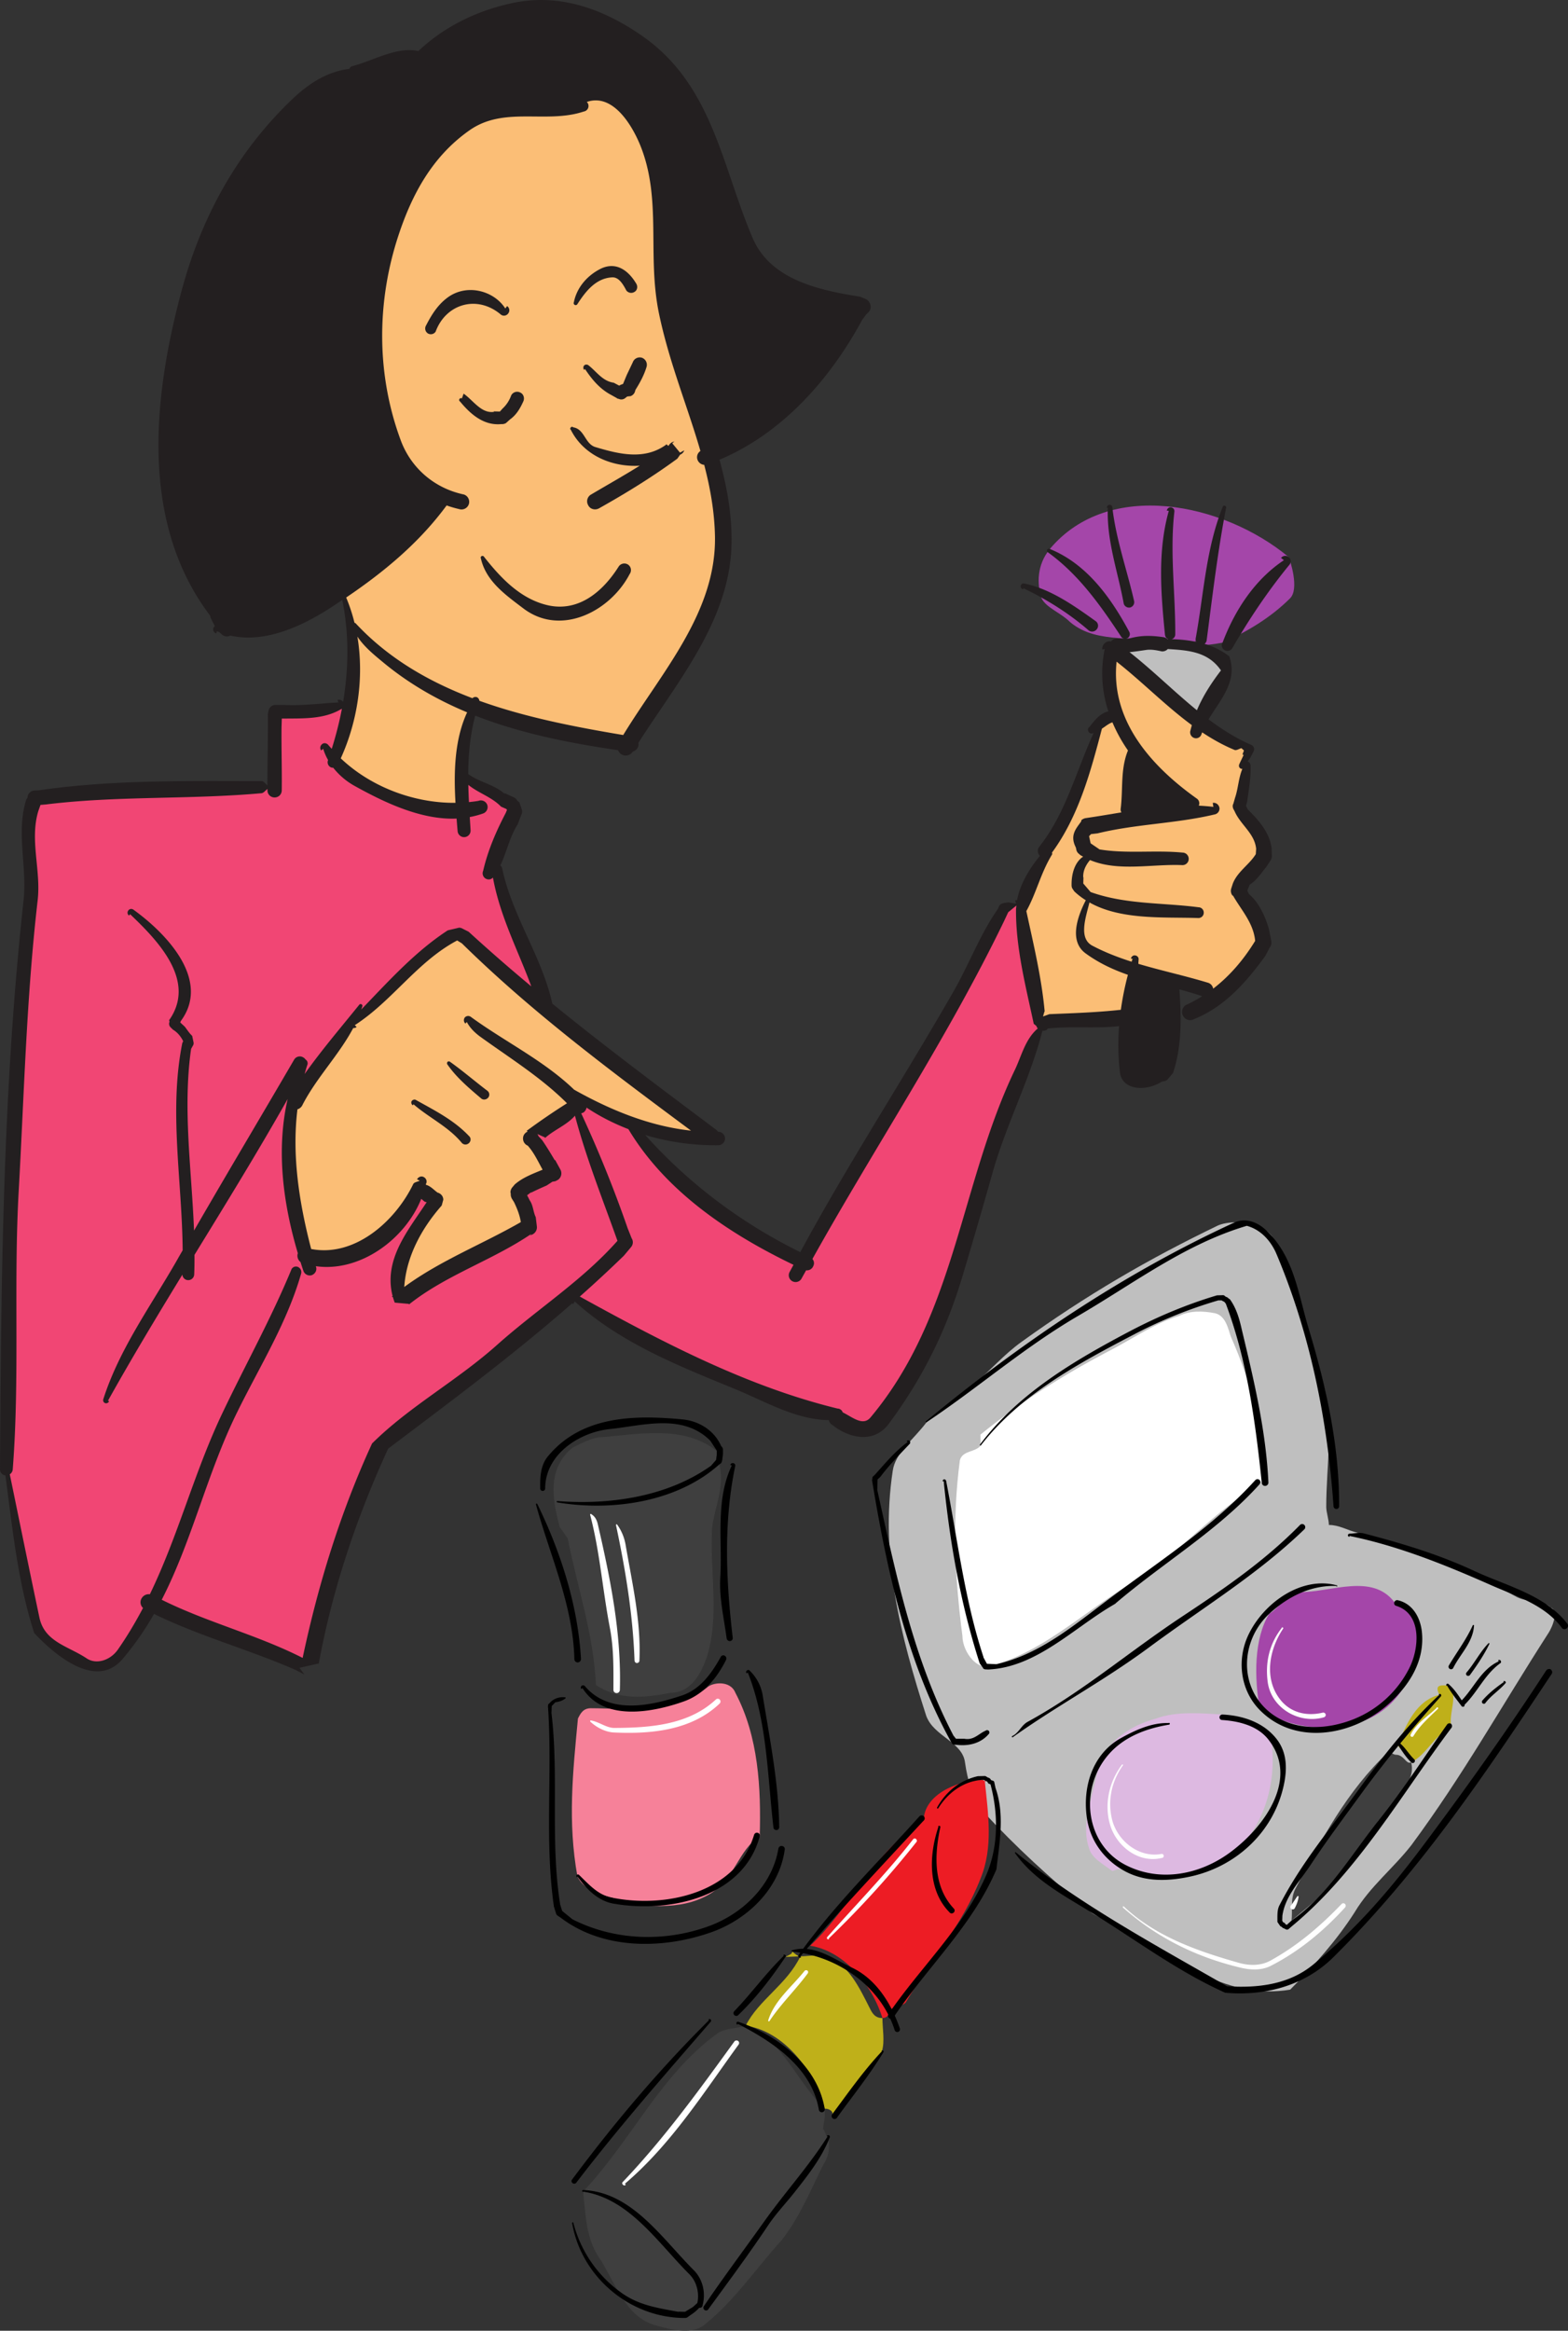 <svg xmlns="http://www.w3.org/2000/svg" width="112.004" height="166.42"><rect width="100%" height="100%" fill="#333333" stroke="none"/><path fill="#bfbfbf" d="M94.735 107.597c0-2.957.555-5.903-.183-8.664-.922-3.133-1.657-6.454-2.95-9.586-.183 0-.183.183-.414.207.23-2.235-2.902-2.602-4.19-2.051-4.978 2.398-9.403 4.976-14.013 8.297-1.289.922-2.21 2.027-3.316 2.949-1.29.922-2.395 1.844-3.48 2.797-.946 1.258-2.235 2.18-2.419 3.469-.921 6.082.555 11.796 2.395 17.511.555 1.473 2.582 1.844 2.766 3.317.183 1.293.554 2.582 1.293 3.504 2.394 2.578 4.605 4.605 7.703 7.187.406.367 1.695.738 2.8 1.477 3.504 2.027 7.004 4.789 11.43 4.054 1.66-1.66 3.317-3.504 4.61-5.53 1.105-1.845 2.761-3.134 4.054-4.794 3.684-4.976 6.45-9.953 9.77-15.113.367-.555.734-1.66.183-1.844-.554-.555-1.66-.367-2.398-.738-3.684-2.028-7.555-3.317-11.426-4.61-.738-.183-1.293-.55-2.027-.55 0-.371-.188-.922-.188-1.29"/><path fill="#ed1c24" d="M70.212 127.089c-.09-.352-.36.047-.36-.266-.183.125 0 .125.36.266-2.016.047-4.23 1.148-4.23 2.902-3.5 2.117-5.16 6.176-8.11 8.938 2.395.37 4.422 2.765 5.16 5.164 0 0 .371 0 .438-.29.117.102-.067.102 0 0 .117-.632.855-.449 1.222-.816 1.844-3.136 4.055-5.531 5.344-8.847.922-2.215.555-4.61.3-7.051.255.23-.112.047-.124 0"/><path fill="#bfb019" d="M56.11 139.726c.473-.243.473-.243.473-.38.184.137 0-.046 0 0 .184.137.367.32.586.344.703-.023 1.625-.207 2.18.16 1.289.555 2.023 2.032 2.761 3.504.184.368.371.739.922.739 0 .738.184 1.656-.035 2.37-.887 1.684-2.176 2.973-3.547 4.493.082-.23-.289-.414-.543-.39-.668-2.602-2.879-5.551-5.644-5.923.922-1.843 2.949-2.949 3.906-4.953"/><path fill="#3f3f3f" d="M51.235 145.198c.54-.39 1.477-.367 2.028-.555 2.582.922 3.687 4.06 5.644 5.922.07.715-.113 1.082-.113 1.453.184.184.184.551.324.528.23.762.043 1.5-.324 2.05-.922 1.844-1.66 3.688-2.95 5.348-1.843 2.028-3.316 4.239-5.347 5.899-.922.922-2.394.55-3.684.183-2.027-.554-2.765-2.765-3.87-4.61-1.106-1.472-1.106-3.315-1.29-4.929 3.5-3.73 5.528-8.34 9.582-11.289m0-41.566c-2.394-1.938-5.715-1.2-8.293-1.012-.554 0-1.289.367-2.027.734-1.844 1.477-1.477 3.688-.922 5.715.184.184.367.555.55.739.74 3.687 1.845 6.82 2.028 10.507 1.66 1.106 3.504.918 5.348.551 1.473 0 2.21-1.473 2.578-2.578.922-2.95.188-6.086.371-9.219.184-1.472.922-2.949.508-4.504"/><path fill="#f68199" d="M42.204 121.972c-.55 0-.738.37-.922.738-.367 3.871-.738 7.375-.035 11.277.406.887 1.512 1.258 2.422 1.5.195-.058.195.492.16.438 2.246.054 4.645.61 6.856-.68 1.843-1.105 2.027-3.137 3.582-4.125-.082-.117-.082-.117 0 0 .101-3.434-.082-7.121-1.739-10.254-.37-.922-1.66-.738-2.031-.367-2.578 2.027-5.527 1.473-8.293 1.473"/><path fill="#fff" d="M90.13 105.878c-.168.097-.184-.125 0 0-.184-.313-.184-.125 0 0 .183-3.63-.738-7.13-2.215-10.45-.184-.55-.367-1.472-1.105-1.656-.918-.187-1.844-.187-2.579.184-1.843.55-3.32 1.656-5.16 2.582-3.136 1.656-6.086 3.5-9.035 5.895 0 .187 0 .554.035.761-.402.532-1.324.348-1.508 1.082-.554 4.239-.367 8.297.184 12.535 0 1.106 1.105 2.766 2.43 2.016 3.652-1.094 6.601-4.043 10.105-6.07 3.133-2.028 5.344-4.793 8.848-6.88"/><path fill="#ddb9e1" d="M89.759 123.26c-.922 0-1.656-.55-2.43-.84-1.437-.077-3.281-.265-4.758.29-2.027.55-3.87 1.844-4.238 4.055-.371 1.843-1.105 3.503-.555 5.16.184.738.922 1.105 1.66 1.66.184 0 .368-.184.633-.14 1.578.878 3.606.878 5.45.323 3.687-1.105 5.714-4.976 5.347-9.03 0-.184.184-.368.332-.555-.52-.184-.703-.922-1.441-.922"/><path fill="#a446a9" d="M99.599 114.393c-1.586-2.074-4.493-.714-6.704-.714-.921 0-1.476 1.105-2.238 1.554-1.082 1.762-1.082 4.528-.656 6.88.312-.141.129-.141 0 0 .129-.141.312-.325 0 0 3.629 2.07 8.605 1.702 10.45-1.985.183-.55.37-1.29.554-1.84.367-.926.367-2.031.183-2.95-.367-.737-1.289-.554-1.59-.945"/><path fill="#bfb019" d="M103.364 120.347c-.515-.032-.886-.032-.55.668-1.626.406-2.364 2.062-2.95 3.574.035.332.957.703.934 1.242 1.129-.54 1.68-2.016 2.89-2.477-.289-1.011.633-2.488-.324-3.007"/><path fill="#3f3f3f" d="M99.712 125.292c.586 0 .738.734 1.086.539.39 1.488-1.27 2.406-1.637 3.883-.183.37-.555.183-.691.277-.414 1.75-1.52 2.305-2.442 3.41-.922 1.473-2.398 2.578-3.77 3.73.083-.78-.1-1.519.266-2.257 1.844-3.5 3.688-7.004 6.637-9.77.184 0 .367.188.55.188"/><path d="M57.169 139.69c2.848-3.316 5.84-6.496 8.812-9.699a.205.205 0 0 0 .012-.3.22.22 0 0 0-.308-.012c-2.93 3.273-6.098 6.336-8.641 9.918a.116.116 0 0 0 .023.164c.043.035.114.035.16-.024l-.058-.047m9.851-10.574c.692-1.117 1.833-1.973 3.192-2.027h.125l-.082-.012.129.067.012.011.16.07-.059-.046.059.093.035.059c.023.02.047.031.082.043l.09.035.058.024-.094-.09.024.054c.578 2.168.566 4.516-.332 6.555-1.637 3.723-4.68 6.523-6.95 9.852a.221.221 0 0 0 .048.3c.093.067.23.043.3-.047 2.395-3.57 5.668-6.59 7.36-10.586.218-1.925.601-3.906-.067-5.808l-.093-.438a.209.209 0 0 0-.094-.082l-.16-.043.082.043-.047-.043-.07-.093c-.012-.024-.036-.035-.055-.047l-.164-.067.023.008-.125-.078c-.023-.011-.047-.011-.082-.011l-.473.011c-1.265.278-2.292 1.106-2.914 2.235-.011.023-.011.058.012.07.024.012.059.012.07-.012"/><path d="M67.032 130.44c-.668 1.98-.785 4.504.793 6.106.07.094.207.101.29.023a.198.198 0 0 0 .023-.289c-1.489-1.578-1.395-3.86-.97-5.805.013-.046-.01-.093-.058-.105-.047-.012-.09.012-.101.059l.023.011m-10.449 8.907c3.227.32 6.324 2.453 7.324 5.609.035.102.153.16.254.125a.195.195 0 0 0 .117-.242c-.62-1.785-1.683-3.524-3.433-4.352-1.348-.636-2.696-1.683-4.262-1.234a.05.05 0 0 0-.047.047.05.05 0 0 0 .047.047m-3.883 5.16c2.512 1.277 5.297 3.144 5.793 6.14.024.114.14.196.254.172.117-.035.184-.136.16-.254-.515-3.097-3.375-5.254-6.172-6.207-.058-.011-.117.02-.129.078a.108.108 0 0 0 .082.13l.012-.06m3.293-4.863c-1.277 1.235-2.316 2.688-3.547 3.965-.082.078-.07.22.024.29.09.066.218.054.285-.036 1.281-1.246 2.363-2.652 3.355-4.137.035-.046.035-.105-.023-.136-.047-.035-.106-.035-.137.02l.043.034m7.004 6.821c-1.312 1.394-2.406 2.96-3.547 4.492-.07.094-.058.23.035.3.082.071.22.06.29-.034 1.117-1.555 2.324-3.04 3.328-4.688.023-.035.023-.082-.024-.117-.035-.02-.082-.02-.113.023l.031.024m-12.347-2.223c-3.563 3.535-6.797 7.371-9.794 11.395-.058.082-.035.195.059.254a.187.187 0 0 0 .254-.047c3.039-3.973 6.336-7.72 9.605-11.496.036-.047.024-.118-.023-.164-.043-.036-.113-.02-.16.023l.058.035m8.469 8.305c-1.375 2.168-3.043 3.976-4.586 6.152-1.488 2.086-2.89 3.953-4.262 5.98-.058.094-.023.208.067.266a.188.188 0 0 0 .266-.07c1.43-1.957 2.8-3.8 4.226-5.922.602-.91 1.293-1.613 1.961-2.465.977-1.242 1.91-2.43 2.477-3.87.035-.06 0-.126-.059-.15-.059-.034-.125 0-.148.055l.058.024m-17.465 3.941c3.293.496 5.32 3.63 7.59 5.899.531.53.75 1.382.543 2.168a.201.201 0 0 0 .184.226c.113.016.207-.066.218-.183.243-.899 0-1.864-.62-2.489-2.305-2.304-4.438-5.597-7.915-5.734-.035 0-.07.031-.07.066s.035.07.07.07v-.023"/><path d="M40.868 158.733c.656 3.813 4.055 6.696 7.89 6.774h.208a.28.28 0 0 0 .129-.043l.265-.188c.274-.172.504-.39.711-.633a.152.152 0 0 0 0-.23c-.054-.07-.16-.07-.23 0-.113.105-.23.207-.344.312l-.644.391.113-.047-.516-.011v.011c-1.441-.273-2.847-.46-4.125-1.406a8.813 8.813 0 0 1-3.367-4.941c0-.036-.031-.047-.055-.047a.064.064 0 0 0-.035.058m-.519-37.543a1.293 1.293 0 0 0-.957.278l-.207.207c-.024.008-.032.043-.032.066l-.011.094c.332 4.77-.254 9.562.425 14.297l.16.515c.012.047.047.082.083.118l.253.171c3.028 2.293 7.247 2.246 10.688 1.051 2.582-.89 4.91-3.078 5.3-5.898a.221.221 0 0 0-.171-.278c-.129-.035-.242.047-.277.172-.438 2.66-2.594 4.688-4.989 5.555-3.144 1.14-6.707 1.035-9.722-.496l-.809-.656.094.125-.16-.508c-.727-4.54-.082-9.133-.625-13.696l.023-.53-.047.081.3-.312c.255-.035.497-.102.704-.266a.064.064 0 0 0 .035-.058.069.069 0 0 0-.058-.032m13.066-1.773c1.383 3.465 1.402 7.36 1.832 11.059 0 .113.102.195.219.195.113 0 .195-.106.195-.219-.047-3.156-.656-6.176-1.176-9.367a3.165 3.165 0 0 0-.922-1.785c-.046-.07-.136-.082-.207-.024a.135.135 0 0 0-.023.207l.082-.066m-11.809 1.113c1.508 2.399 4.965 1.754 7.2.969 1.418-.484 2.382-1.637 3.054-2.973a.226.226 0 0 0-.082-.297c-.093-.07-.23-.035-.289.067-.656 1.187-1.472 2.328-2.777 2.765-2.188.727-5.172 1.407-6.934-.668a.17.17 0 0 0-.23-.023.162.162 0 0 0-.024.23l.082-.07m-3.32-13.097c1.004 3.652 2.652 7.19 2.742 11.039 0 .125.117.23.242.23a.25.25 0 0 0 .231-.242c-.219-3.836-1.453-7.652-3.121-11.074-.012-.024-.047-.032-.07-.024-.024.016-.036.051-.024.07m13.988-2.796c-1.187 2.5-.668 5.308-.82 7.984-.09 1.45.254 2.902.45 4.352a.235.235 0 0 0 .23.207c.129-.012.219-.114.207-.227-.48-4.07-.668-8.25.176-12.273.02-.09-.036-.196-.141-.207-.09-.02-.195.035-.207.14l.105.024m-12.476 2.636c3.902.657 8.57-.011 11.578-2.707l.09-.058a.241.241 0 0 0 .082-.102l.043-.16c.015-.152.035-.289.05-.441v-.309c0-.047-.015-.082-.035-.129l-.105-.137c-.484-1.093-1.567-1.761-2.719-1.878-3.422-.325-7.246-.297-9.664 2.66-.508.636-.543 1.453-.531 2.238a.185.185 0 0 0 .16.207.178.178 0 0 0 .195-.164c0-2.453 2.442-4.02 4.586-4.25 2.375-.242 5.219-1.152 7.211.828l.496.762-.035-.137v.402-.035l-.055.414.067-.101-.403.46h.012c-3.121 2.235-7.234 2.833-11 2.544a.064.064 0 0 0-.058.035c0 .023.011.047.035.058"/><path d="M41.247 133.987c.645.899 1.465 1.742 2.582 1.938 3.973.691 9.274-.45 10.438-4.805a.203.203 0 0 0-.141-.254c-.113-.035-.227.035-.262.149-1.234 4.113-6.293 5.277-10.195 4.472-.969-.195-1.625-.957-2.305-1.613a.113.113 0 0 0-.164 0 .116.116 0 0 0 0 .16l.047-.047m23.593-31.023c-.921.668-1.624 1.543-2.382 2.375l-.082.066c-.035.035-.059.082-.059.117l-.023.184c1.062 6.45 2.488 13.016 5.703 18.777l.047.047a.225.225 0 0 0 .14.047l.196.012c.816.09 1.668-.106 2.234-.762a.166.166 0 0 0 .024-.23.162.162 0 0 0-.23-.024c-.497.207-.844.703-1.524.578h-.688l.125.043-.218-.273c0 .012.011.012.011.02-2.87-5.481-4.125-11.563-5.449-17.555l.023-.82-.058.117.254-.23c.633-.852 1.383-1.602 2.11-2.372a.171.171 0 0 0-.024-.21.171.171 0 0 0-.211.023l.082.07m1.347-1.418c3.665-2.442 6.891-5.285 10.786-7.567 4.054-2.363 7.66-5.14 12.086-6.453 1.035.278 1.75 1.13 2.128 2.028 2.418 5.738 3.63 11.832 4.067 17.996 0 .101.094.195.207.195.117 0 .195-.094.195-.207.012-4.344-.93-8.559-2.199-12.742-.727-2.43-1.035-5.07-2.984-6.922-.633-.613-1.496-.957-2.34-.566-8.028 3.699-15.239 8.605-21.989 14.171-.023.008-.035.032-.011.055.011.024.031.035.054.012m6.165 22.488c3.167-2.258 6.464-3.996 9.734-6.414 3.883-2.871 7.73-5.187 11.07-8.41a.22.22 0 0 0 .024-.313.214.214 0 0 0-.309-.023c-2.477 2.523-5.254 4.445-8.332 6.484-3.926 2.594-7.094 5.36-11.129 7.582-.469.254-.633.805-1.117 1.024-.02.012-.02.047-.012.058.024.024.047.036.07.012m.165 8.297c1.347 1.898 3.418 2.973 5.41 4.203 3.285 2.027 6.176 4.215 9.586 5.75 2.789.254 5.636-.473 7.707-2.512 6.21-6.152 10.898-13.144 15.62-20.254.071-.117.024-.253-.077-.324a.259.259 0 0 0-.325.094c-2.777 4.273-5.609 8.25-8.789 12.5-2.406 3.203-4.757 5.934-7.824 8.469-1.762 1.46-3.996 1.703-6.172 1.566-5.164-2.973-10.507-5.828-15.136-9.598l.066.036c-.023-.012-.047-.012-.066 0-.024.011-.024.047 0 .07m23.878-22.661c3.493.712 6.856 2.071 10.137 3.524 1.778.782 3.781 1.383 5.012 3.008.059.125.207.16.336.09a.243.243 0 0 0 .094-.332c-1.594-2.086-4.368-2.719-6.696-3.805-2.523-1.172-5.093-1.945-7.832-2.66-.336-.094-.691 0-1.05.012-.06 0-.114.058-.114.117 0 .055.055.113.113.113v-.066"/><path d="M67.411 105.765c.438 4.386 1.211 8.8 2.57 13.003l.22.301c.023.07.089.114.16.125l.218.012c3.48-.148 6.152-3.016 9.055-4.676 3.398-2.914 7.34-5.219 10.344-8.558a.215.215 0 0 0-.012-.301.21.21 0 0 0-.297.012c-2.996 3.292-6.637 5.632-10.336 8.398-2.59 1.945-5.02 4.031-8.156 4.746l-.781-.035.136.07-.289-.531h.012c-1.348-4.078-1.852-8.387-2.672-12.59a.148.148 0 0 0-.137-.117.149.149 0 0 0-.117.14h.082"/><path d="M70.071 103.194c2.79-3.593 6.89-5.804 10.91-7.902a32.69 32.69 0 0 1 6.04-2.441h.332l-.125-.047.066.07.152.078-.023-.035.137.164c1.53 4.066 2.12 8.488 2.57 12.797.012.129.113.23.254.219a.24.24 0 0 0 .219-.243c-.176-3.707-1.016-7.222-1.903-10.93-.172-.761-.379-1.5-.84-2.144l-.117-.082c-.035-.035-.066-.066-.113-.078l-.149-.07.079.047-.079-.07a.176.176 0 0 0-.128-.048l-.426.012c-2.121.633-4.137 1.477-6.106 2.5-4.054 2.133-8.078 4.492-10.82 8.156-.02.012-.008.047.016.059.008.023.043.012.054-.012m13.422 19.836c-1.21-.043-2.383.496-3.445 1.086-2.05 1.152-2.754 3.559-2.395 5.793.254 1.496 1.117 2.73 2.418 3.535 1.477.926 3.18.914 4.852.567 3.316-.68 6.035-3.157 6.773-6.52.254-1.152.254-2.34-.496-3.308-.933-1.207-2.43-1.692-3.87-1.762a.205.205 0 0 0-.22.176c-.011.101.059.207.172.214 1.235.082 2.535.407 3.309 1.383 2.199 2.766-.196 6.176-2.653 8.02-2.27 1.707-5.195 2.199-7.613.91-2.789-1.496-3.238-5.348-1.199-7.777 1.098-1.313 2.73-1.934 4.367-2.2.035 0 .07-.035.07-.07 0-.031-.035-.066-.07-.066v.02m11.992-9.837c-2.523-.668-5.183 1.242-6.277 3.469-.887 1.797-.633 4.02.793 5.45 2.523 2.554 6.66 1.843 9.207-.462 1.496-1.347 2.566-3.078 2.36-5.117-.102-1.004-.633-2.016-1.704-2.27a.214.214 0 0 0-.265.13.196.196 0 0 0 .113.261c1.89.567 1.66 3.067.957 4.45a7.642 7.642 0 0 1-4.883 3.949c-1.926.53-4.113.3-5.531-1.207-1.785-1.903-1.461-4.875.402-6.614 1.34-1.234 2.985-2.062 4.817-1.992 0 .012-.012.035-.012.047.023 0 .047-.012.059-.047 0-.023-.012-.047-.036-.047m7.328 7.821c-2.19 2.039-3.964 4.289-5.785 6.796-2.039 2.813-4.078 5.211-5.633 8.227-.16.3-.148.656-.148 1.004v.148c0 .035.012.07.035.094l.07.102.09.129c.024.035.07.054.118.066l.078.012-.114-.067.055.078a.12.12 0 0 0 .07.059l.106.047.113.058a.188.188 0 0 0 .172-.023l.254-.219c4.7-3.894 7.766-9.343 11.395-14.172a.212.212 0 0 0-.047-.277.209.209 0 0 0-.278.059c-1.62 2.293-3.086 4.597-4.894 6.855-2.016 2.535-3.606 5.313-6.211 7.14l-.414.372.16-.012-.125-.07-.102-.047.067.059-.047-.082c-.02-.043-.067-.067-.113-.079l-.082-.011.117.07-.094-.129-.066-.105.03.093.013-.414v.012c.195-1.395 1.222-2.43 2.015-3.629 1.211-1.832 2.363-3.351 3.652-5.129 1.833-2.508 3.665-4.687 5.657-6.91.035-.047.023-.105-.012-.148-.043-.036-.102-.024-.148.011l.047.032"/><path d="M99.864 124.589c.278.437.563.875.934 1.242.058.07.16.07.219.012.066-.055.066-.149.011-.22-.383-.355-.633-.827-1.039-1.163a.147.147 0 0 0-.183 0c-.047.058-.047.129 0 .183l.058-.054m3.5-4.242c.301.53.68.992 1.04 1.476a.136.136 0 0 0 .171.024c.047-.047.059-.118.024-.164-.348-.504-.657-1.036-1.13-1.438-.035-.035-.093-.035-.136 0-.035.035-.035.09 0 .137l.031-.035m1.832-4.286c-.46 1.016-1.136 1.903-1.703 2.86a.174.174 0 0 0 .07.242c.079.055.196.02.239-.059.496-1.003 1.406-1.82 1.488-3.02.012-.023-.012-.046-.035-.058-.023-.011-.047.012-.059.035m1.117 1.282c-.597.62-.988 1.414-1.554 2.074-.059.066-.047.172.023.219a.17.17 0 0 0 .219-.036c.508-.703 1.004-1.43 1.383-2.214.023-.024.011-.043-.012-.055-.023-.023-.047-.012-.059.012"/><path d="M107.063 118.62c-1.265.574-1.773 1.91-2.695 2.836-.07.066-.058.184.012.25.082.07.195.07.265-.012.922-.922 1.438-2.164 2.524-2.937.066-.043.066-.125.023-.184-.047-.066-.129-.066-.187-.023l.058.07m.36 1.477c-.555.39-1.086.804-1.535 1.324-.047.055-.047.148.011.195a.135.135 0 0 0 .2-.012c.402-.543.988-.898 1.425-1.406a.084.084 0 0 0 0-.137.084.084 0 0 0-.136 0l.035.036"/><path fill="#fff" d="M42.157 108.17c.692 2.638.875 5.278 1.406 8.063.29 1.524.254 2.95.254 4.426 0 .129.102.23.23.23a.23.23 0 0 0 .231-.23c.114-3.976-.644-7.789-1.566-11.785-.07-.313-.184-.574-.461-.75-.012-.023-.047-.035-.07-.023-.024.011-.036.046-.024.07m1.844.726c.68 3.192 1.21 6.418 1.324 9.676.012.094.082.172.172.172.106-.012.176-.078.176-.172.125-2.785-.496-5.437-.98-8.234a3.46 3.46 0 0 0-.598-1.465c-.012-.023-.035-.047-.059-.035-.023.012-.047.035-.035.058M42.18 122.94c.473.438 1.087.727 1.65.762 2.624.125 5.55-.129 7.57-2.062a.201.201 0 0 0 .019-.278.193.193 0 0 0-.274-.023c-1.972 1.844-4.746 2.027-7.27 2.039-.554 0-1.062-.426-1.648-.531-.023-.012-.058 0-.07.023-.012.023 0 .059.024.07m2.453 32.985c3.285-2.79 5.601-6.465 8.113-9.922a.19.19 0 0 0-.012-.266.202.202 0 0 0-.265.012c-2.512 3.469-5.012 6.926-7.973 10.035-.07.059-.07.149 0 .207.059.07.149.07.207 0l-.07-.066M54.97 144.3c.804-1.211 1.863-2.223 2.73-3.399.043-.058.035-.152-.023-.195a.16.16 0 0 0-.207.02c-.899 1.132-2.145 2.097-2.594 3.527-.012.023 0 .058.023.07.024.012.059 0 .07-.023m4.227-5.887a68.443 68.443 0 0 0 6.246-6.867.151.151 0 0 0 .008-.219.144.144 0 0 0-.214-.012c-1.915 2.454-4.079 4.664-6.145 6.993-.031.035-.031.105 0 .136a.107.107 0 0 0 .14 0l-.035-.03m33.469-3.009c-.164.23-.3.461-.473.68-.047.094-.011.195.067.23.093.047.195.012.23-.07.13-.25.23-.508.266-.793.012-.023 0-.059-.024-.07-.023-.012-.054 0-.066.023m9.965-13.469c-.637.625-1.442 1.086-1.856 1.903-.035.058-.023.125.036.16.046.035.125.012.148-.035.46-.758 1.117-1.336 1.75-1.945.035-.024.035-.07 0-.09-.023-.035-.066-.035-.09 0l.012.008m-22.488 4.066c-.946 1.246-1.301 2.918-.809 4.414.496 1.473 2.04 2.637 3.652 2.246.082 0 .141-.07.141-.148 0-.082-.07-.153-.152-.141-1.645.312-3.215-.977-3.559-2.543-.3-1.352.012-2.664.793-3.781.023-.024.016-.047-.008-.055-.023-.023-.047-.012-.059.008m11.419-9.77c-.88 1.121-1.2 2.457-1.004 3.887.265 1.863 2.257 3.004 4.007 2.5.082-.023.153-.105.13-.2-.012-.09-.106-.148-.2-.136-1.183.285-2.37 0-3.11-1.016-1.105-1.496-.702-3.535.278-4.988.012-.023 0-.055-.035-.078-.023-.012-.059 0-.078.031h.012"/><path fill="#fff" d="M80.224 136.21c2.394 2.133 5.25 3.55 8.453 4.3.703.16 1.441.184 2.086-.14 2.039-1.035 3.789-2.5 5.312-4.168a.192.192 0 0 0 0-.258c-.082-.066-.183-.066-.254.016-1.511 1.578-3.156 2.98-5.093 4.043-.68.367-1.497.355-2.235.148-2.996-.851-5.957-1.89-8.226-4.031-.024-.012-.043 0-.059.023-.008.024 0 .047.016.067"/><path fill="#a446a9" d="M87.33 45.886c1.75-.774 3.452-1.797 4.82-3.164.683-.684 0-2.73-.102-2.95-4.676-3.879-12.871-5.582-17.055-.574-.933 1.137-.933 2.5-.594 3.524.344.683 1.368 1.023 2.051 1.707 2.047 1.707 4.778.683 6.965 1.914.203-.207.203.133-.43.168.633-.036 2.336.308 2.422-.914-.086.539.598.539 1.922.289.043-.09.383.25 0 0"/><path fill="#231f20" d="M90.626 66.284c-.273-.894-.676-1.808-1.41-2.445l-.121-.242.172-.43c.511-.32.812-.816 1.183-1.266l.317-.48a.611.611 0 0 0 .082-.29l-.016-.558c-.145-1.137-.93-2.015-1.71-2.785l-.118-.254.082-.305c.113-.847.273-1.68.242-2.527a.345.345 0 0 0-.207-.34c.059-.078.117-.156.176-.238l.254-.48v-.016c.082-.16 0-.367-.176-.445l-.094-.036c-1.066-.476-2.031-1.093-2.953-1.785.84-1.398 2.106-2.719 1.48-4.5a5.385 5.385 0 0 0-1.769-.887.392.392 0 0 0 .152-.25c.414-3.167.786-6.335 1.391-9.472.02-.063-.031-.13-.11-.145-.066-.015-.128.032-.144.114-1.2 2.992-1.344 6.238-1.922 9.375a.382.382 0 0 0 .047.234 9.806 9.806 0 0 0-1.762-.191.353.353 0 0 0 .258-.348c.016-2.926-.398-5.84-.062-8.766.015-.144-.078-.273-.239-.304-.144-.016-.273.078-.304.238l.144.015c-.816 2.899-.562 5.922-.273 8.852a.38.38 0 0 0 .238.313c-.02-.004-.043 0-.062 0a.488.488 0 0 0-.293-.145c-.77-.113-1.496-.145-2.282.055-.336.086-.687.03-1.039.03a.51.51 0 0 0-.414.227c-.03-.008-.066-.019-.097-.019a.536.536 0 0 0-.532.527v.067c.067-.016.114-.031.176-.047a8.611 8.611 0 0 0 .262 4.46c-.59.126-.988.645-1.348 1.106-.129.078-.144.254-.05.367a.243.243 0 0 0 .351.059c-1.266 2.746-1.988 5.738-3.902 8.148a.487.487 0 0 0 .058.633c-.765.942-1.425 2.035-1.633 3.172a.522.522 0 0 0-.136.004l.062.242c-.191-.03-.367-.066-.558-.097l-.305.047-.094.035a.331.331 0 0 0-.258.207l-.078.176c-1.296 1.855-2.05 3.953-3.203 5.953-3.66 6.382-7.508 12.257-10.914 18.558-4.187-2.058-7.965-4.886-11.074-8.363a17.39 17.39 0 0 0 5.238.73.481.481 0 0 0 .016-.96c-.02.004-.035 0-.05.004a.637.637 0 0 0-.161-.165c-3.926-2.945-7.867-5.886-11.676-8.984-.004-.004 0-.004-.004-.004-.75-3.379-2.863-6.258-3.582-9.648a.375.375 0 0 0-.133-.223c.461-.953.657-2.023 1.239-2.93l.27-.707a.47.47 0 0 0 .03-.336l-.175-.527c-.047-.031-.094-.078-.145-.11l-.047-.081a.585.585 0 0 0-.223-.176l-.64-.29c0 .016-.016.016-.016.036-.746-.668-1.793-.813-2.586-1.406.012-1.407.137-2.805.5-4.168 3.27 1.281 6.754 1.965 10.203 2.468a.609.609 0 0 0 .204.274.596.596 0 0 0 .851-.175.557.557 0 0 0 .41-.532c0-.031-.012-.059-.015-.09 2.855-4.46 6.597-8.848 6.656-14.308.027-2.043-.332-3.989-.86-5.91 4.493-1.887 7.922-5.77 10.207-10.012l.317-.414a.683.683 0 0 0 .226-.258.619.619 0 0 0-.32-.797l-.402-.16c-2.926-.465-6.367-1.203-7.649-4.16-2.207-5.137-2.863-10.977-7.933-14.48-2.817-1.954-6-3.075-9.395-2.29-2.492.555-4.761 1.691-6.566 3.395-1.531-.344-3.215.687-4.695 1.07a.296.296 0 0 0-.227.2c-1.535.179-2.867 1.023-3.98 2.07-4.02 3.792-6.594 8.496-8.02 13.824-2.059 7.683-2.945 16.55 2.05 23.144a.567.567 0 0 0 .055.192c.09.187.184.379.29.558a.283.283 0 0 0-.122.172.31.31 0 0 0 .223.352l.035-.16c.059.027.121.046.184.07.066.066.129.129.207.187a.51.51 0 0 0 .57.055c2.39.54 4.938-.574 7.024-1.898.328-.211.652-.426.976-.641.488 2.414.461 4.867.059 7.273a.352.352 0 0 0-.399-.136l.067.175c-1.282.067-2.563.243-3.84.18h-.688a.507.507 0 0 0-.465.399l-.05.253c.015 1.692-.035 3.399-.032 5.09-.144-.113-.269-.304-.414-.304-5.312 0-10.64-.11-15.906.656l-.32.015a.525.525 0 0 0-.496.48v.024l-.094.153c-.738 2.367.078 4.77-.191 7.199C.192 77.948.079 91.343 0 104.894a.434.434 0 0 0 .387.453c.504 3.781.886 7.64 2.058 11.258 1.52 1.617 4.418 4.035 6.29 1.875A20.618 20.618 0 0 0 11 115.237c3.277 1.602 6.789 2.543 10.133 4.008l.61.32-.352-.48 1.359-.305.016.02c.976-5.313 2.707-10.465 4.96-15.363 4.461-3.364 8.946-6.7 13.149-10.38.02.02.04.044.066.063l.114-.195c3.28 2.976 7.406 4.594 11.457 6.258 2.156.886 4.316 2.18 6.687 2.218.04.149.13.282.274.356 1.199.945 2.941 1.328 4-.078 2.476-3.328 4.16-6.77 5.308-10.656a429.602 429.602 0 0 0 2.067-7.106c.992-3.59 2.707-6.777 3.613-10.32a.49.49 0 0 0 .305-.063l.082-.097c1.695-.18 3.402.02 5.09-.168A16.399 16.399 0 0 0 80 76.573c.144 1.246 1.809 1.407 2.992.657l.223-.047a.405.405 0 0 0 .207-.13l.37-.448c.642-1.907.59-3.97.454-5.961.547.148 1.094.308 1.629.488-.367.23-.75.445-1.156.625a.578.578 0 0 0-.207.785c.16.29.511.383.785.223 2.191-.88 3.742-2.657 5.086-4.512l.32-.61c.098-.109.129-.269.113-.43l-.191-.944v.015"/><path fill="#fbbe76" d="M24.728 42.663c2.757-1.863 5.238-3.941 7.175-6.574.29.105.59.191.895.262a.552.552 0 0 0 .691-.352.551.551 0 0 0-.355-.691c-2.11-.446-3.758-1.887-4.492-3.825-1.762-4.718-1.762-9.918-.16-14.734.956-2.879 2.398-5.57 5.023-7.422 2.48-1.777 5.504-.465 8.191-1.363a.402.402 0 0 0 .336-.465.389.389 0 0 0-.117-.219c1.816-.633 3.191 1.547 3.828 3.117 1.55 3.84.465 7.825 1.328 11.985.719 3.469 2.035 6.617 2.961 9.82a.528.528 0 0 0-.207.629.55.55 0 0 0 .477.36c.437 1.671.738 3.367.77 5.144.077 5.426-3.837 9.691-6.555 14.148-3.418-.574-6.965-1.254-10.274-2.445a.324.324 0 0 0-.164-.25.302.302 0 0 0-.332.066c-3.11-1.18-5.988-2.832-8.309-5.312a.23.23 0 0 0-.117-.078 12.458 12.458 0 0 0-.593-1.801m.8 2.789c.516.774 1.25 1.352 1.977 1.953 1.816 1.48 3.793 2.594 5.863 3.457-.902 1.938-.96 4.258-.832 6.461-2.957.031-6.047-1.133-8.195-3.176 1.21-2.66 1.676-5.773 1.187-8.695m15.481 32.352c-2.184-2.098-4.95-3.426-7.38-5.2a.324.324 0 0 0-.429.047c-.098.145-.082.32.047.434l.098-.113c.222.418.543.738.926 1.027 2.226 1.605 4.378 2.93 6.23 4.777a49.534 49.534 0 0 0-2.887 1.973l.082.047a.525.525 0 0 0-.336.496c0 .234.141.43.336.508.453.504.735 1.129 1.063 1.719-.7.292-1.414.55-1.992 1.054l-.145.176a.569.569 0 0 0-.16.383l.02.097v.063c0 .098.03.195.078.29l.16.257c.218.45.402.914.484 1.422-2.762 1.586-5.766 2.746-8.328 4.633.144-2.172 1.234-4.18 2.676-5.817l.113-.414c0-.25-.18-.453-.418-.512l-.008-.008c-.27-.199-.488-.46-.824-.55.004-.024.012-.047.015-.067.098-.176.016-.387-.16-.48-.176-.098-.383-.016-.48.16l.195.098c-.16.078-.402.109-.465.238-1.293 2.676-4.191 5.238-7.293 4.64-.847-3.257-1.39-6.652-.98-9.976a.562.562 0 0 0 .336-.266c1-1.968 2.62-3.593 3.648-5.535a.33.33 0 0 0 .242-.078l-.129-.129c2.684-1.73 4.454-4.531 7.313-6.047l.336.207C38.02 72.3 43.696 76.522 49.36 80.73c-2.95-.316-5.754-1.468-8.351-2.925m33.949-5.392-.453.164.101-.355h.016c-.223-2.434-.797-4.786-1.309-7.168.72-1.297 1.024-2.72 1.84-4.047.016-.031.008-.078-.011-.125 1.906-2.602 2.761-5.766 3.57-8.856.246-.152.473-.363.75-.449.297.7.668 1.375 1.11 2.008-.555 1.348-.34 2.789-.524 4.187a.432.432 0 0 0 .055.235c-.747.12-1.489.25-2.23.36l-.306.046a.627.627 0 0 0-.32.145l-.016.093c-.367.516-.832.992-.382 1.86l.03.14a.5.5 0 0 0 .177.305l.113.098c.066.043.133.074.2.113-.599.394-.825 1.223-.825 1.95v.097c0 .078.016.16.062.238l.13.192c.257.246.534.453.824.636-.625 1.215-1.2 2.934-.008 3.797.949.692 1.964 1.16 3.015 1.527a20.92 20.92 0 0 0-.504 2.497c-1.695.187-3.394.242-5.105.312"/><path fill="#fbbe76" d="m89.65 67.116.007.063-.039.066c-.8 1.293-1.777 2.441-2.96 3.348a.533.533 0 0 0-.352-.418c-1.653-.504-3.344-.864-4.992-1.356.004-.093.011-.187.015-.277.031-.145-.062-.29-.226-.32-.141-.032-.286.062-.32.222l.113.016c-.02.07-.04.14-.063.21-.965-.312-1.91-.671-2.816-1.152-.992-.535-.457-2.015-.196-3.082 2.246 1.27 5.282 1.032 7.782 1.114.207 0 .382-.16.382-.383a.38.38 0 0 0-.382-.387c-2.578-.336-5.203-.191-7.7-1.086l-.523-.61.012-.48c0 .016-.016.047-.016.067-.027-.457.156-.871.484-1.262 2.024.852 4.454.266 6.606.363a.445.445 0 0 0 .445-.445.446.446 0 0 0-.445-.45c-1.969-.19-3.953.095-5.922-.226l-.64-.437-.11-.508.14-.149.466-.054c2.753-.672 5.601-.692 8.351-1.348a.427.427 0 0 0 .356-.476c-.051-.243-.258-.387-.48-.352l.046.285a15.592 15.592 0 0 0-1.043-.086.406.406 0 0 0-.14-.504c-3.215-2.285-6.176-5.55-5.731-9.777 1.84 1.445 3.492 3.145 5.375 4.531-.031.121-.066.242-.094.364a.428.428 0 0 0 .242.546.408.408 0 0 0 .528-.226c.015-.055.043-.11.062-.168.727.484 1.492.914 2.32 1.258.13.047.32-.082.481-.13l.184.165-.106.285c.031.016.051.016.082.031-.097.223-.207.434-.305.656-.062.13-.015.274.098.32.04.02.078.024.117.024-.277.66-.293 1.39-.52 2.055l-.124.433c-.067.114-.051.254 0 .368l.094.175c.418.961 1.425 1.57 1.535 2.672l-.024.38c-.465.76-1.304 1.241-1.64 2.1l-.114.352a.556.556 0 0 0 .114.543l-.016-.078c.594 1.055 1.457 1.953 1.602 3.215"/><path fill="#231f20" d="M27.552 31.82a7.112 7.112 0 0 0 3.422 3.859c-4.059 3.886-8.446 8.84-14.329 8.996a.582.582 0 0 0-.109-.133.749.749 0 0 1-.23-.211.514.514 0 0 0-.067-.543c-5.07-6.125-4.367-14.734-2.398-22.062 1.808-6.704 5.215-13.954 11.969-16.594a.114.114 0 0 0 .066-.055c1.129-.191 2.258-.816 3.383-.797-.106.113-.215.223-.317.34a.189.189 0 0 0 .016.273c.082.079.21.063.273-.015l-.03-.031c.202-.168.41-.332.616-.496a2.6 2.6 0 0 1 .934.43c.16.097.352 0 .418-.16.094-.161 0-.352-.16-.415a2.883 2.883 0 0 0-.543-.348c2.402-1.765 5.183-3.18 8.207-2.933 3.293.27 6.496 1.57 8.703 4.304 2.496 3.102 3.406 6.622 4.434 10.336 1.14 4.172 4.925 6.02 8.77 6.735-2.267 3.926-5.43 7.375-9.513 9.402-.953-3.082-2.25-6.133-3.004-9.433-.945-4.208.082-8.352-1.792-12.223-.895-1.875-2.907-4.324-5.122-2.7-1.515-.261-3.05.005-4.574-.07a5.321 5.321 0 0 0-2.289.387c-3.598 1.438-5.55 5.149-6.781 8.637a23.06 23.06 0 0 0 .047 15.52"/><path fill="#bfbfbf" d="M85.497 50.714c-1.637-1.332-3.152-2.844-4.812-4.149.402-.039.796-.101 1.21-.16.336-.047.731.024 1.09.106a.528.528 0 0 0 .43-.168c1.422.09 2.871.168 3.8 1.527-.671.871-1.288 1.82-1.718 2.844"/><path fill="#231f20" d="M45.2 25.87c-.144.305-.289.606-.433.91l-.262.633-.106.04a.645.645 0 0 0-.164.081h-.008l-.386-.207c-.801-.113-1.22-.785-1.793-1.234a.24.24 0 0 0-.32 0 .248.248 0 0 0 0 .32l.062-.062c.465.703.992 1.343 1.73 1.773l.575.32h-.047l.129.031.109.036a.44.44 0 0 0 .387-.098l.125-.098c.082-.015.144-.015.226-.03l-.031.015a.507.507 0 0 0 .367-.352l.031-.11c.32-.51.61-1.042.786-1.616a.537.537 0 0 0-.305-.672.525.525 0 0 0-.672.32m-9.312 4.414a.56.56 0 0 0 .257-.078l.286-.258c.449-.32.722-.781.945-1.277.113-.227.031-.531-.207-.64a.478.478 0 0 0-.656.206 2.345 2.345 0 0 1-.625.946l-.18.203-.445-.012.03.031c-.91.145-1.483-.816-2.175-1.297-.047.114-.078.227-.125.336-.066-.03-.144-.015-.176.051-.035.063-.02.14.047.176.735.894 1.68 1.726 2.926 1.613h.098m9.808 2.969c-1.14.71-2.312 1.37-3.472 2.055a.556.556 0 0 0-.207.77c.144.288.496.366.765.222 1.938-1.086 3.809-2.239 5.602-3.551l.199-.285.008-.004a.49.49 0 0 0 .242-.207l.047-.098-.309.164-.55-.668.156-.133-.145.047a.633.633 0 0 0-.242.207l-.039.07-.183-.148a.224.224 0 0 1 .03.047c-1.581 1.152-3.421.672-5.085.176-.738-.238-.754-1.281-1.57-1.406-.047-.051-.126-.051-.176.015-.047.047-.047.125.015.176.918 1.82 2.942 2.668 4.914 2.55m-11.121 6.505c-.031-.063-.113-.078-.176-.047-.062.031-.078.11-.046.176.367 1.617 1.757 2.59 3.023 3.55 2.687 2.047 6.223.207 7.602-2.449a.475.475 0 0 0-.114-.672.485.485 0 0 0-.656.114c-1.105 1.761-2.816 3.265-5.023 2.8-1.985-.433-3.41-1.953-4.61-3.472m1.199-17.297c.16.129.403.098.528-.078a.366.366 0 0 0-.078-.528l-.13.172c-.816-1.277-2.765-1.804-4.144-.765-.703.527-1.133 1.234-1.52 1.984a.417.417 0 0 0 .13.559.409.409 0 0 0 .558-.125c.738-2 2.977-2.641 4.656-1.22m5.473-.749c.578-.899 1.313-1.84 2.465-1.906.45-.032.75.402 1.023.93a.437.437 0 0 0 .61.093c.191-.125.222-.398.093-.59-.496-.832-1.359-1.601-2.511-1.058-.977.484-1.727 1.347-1.934 2.402-.035.062-.015.144.063.191.062.032.144.016.191-.062M28.224 93.1a.809.809 0 0 1-.028-.09l-.437-.038.465.129m2.961-8.031.054.073c.004 0 .004.004.008.008-.015-.03-.047-.05-.062-.082m-1.473-6.527c-.098-.066-.238-.016-.305.078-.062.098-.015.242.082.305l.047-.078c1.121.972 2.496 1.597 3.457 2.765.14.145.367.145.512 0 .144-.14.144-.367 0-.492-1.074-1.14-2.45-1.828-3.793-2.578m2.433-2.722a.132.132 0 0 0-.18 0c-.046.066-.046.144 0 .195.657.941 1.54 1.68 2.403 2.414.145.129.367.097.496-.047a.34.34 0 0 0-.047-.496c-.93-.703-1.793-1.457-2.754-2.13.032.016.047.048.082.063m47.649-29.484-.168.719h-.441l.609-.72m-1.731 5.872c.043.004.082-.004.125-.004a1.29 1.29 0 0 0-.05.105l-.075-.101M41.388 79.21c.05-.09.105-.18.148-.285l-.125.34c-.008-.02-.015-.04-.023-.055m-8.696-12.078c.008-.004.02-.008.028-.016l.078.051-.106-.035M41.61 7.413l.004.023c-.011-.004-.027-.004-.039-.008.012-.008.024-.011.035-.015M21.49 118.78l.042-.015-.011.066-.032-.05"/><path fill="#f14674" d="M26.575 103.07c-2.254 4.902-3.84 10.042-4.957 15.308-3.25-1.652-6.8-2.527-10.066-4.152 2.191-4.262 3.238-9.043 5.406-13.426 1.617-3.282 3.54-6.34 4.547-9.844a.407.407 0 0 0-.227-.496.358.358 0 0 0-.48.226c-1.438 3.47-3.246 6.72-4.88 10.145-2.054 4.293-3.151 8.746-5.214 13.004a.582.582 0 0 0-.578.273.545.545 0 0 0 .09.703c-.531 1.008-1.117 2-1.801 2.98-.527.75-1.52 1.087-2.223.622-1.312-.879-3.007-1.168-3.375-2.91-.75-3.55-1.418-6.836-2.117-10.235a.457.457 0 0 0 .211-.359c.512-6.64.047-13.281.43-19.953.386-6.91.547-13.695 1.347-20.656.254-2.16-.578-4.301.047-6.383l.157-.445.433-.036H3.31c5.105-.625 10.226-.336 15.378-.8.145-.016.27-.192.415-.301v.094c0 .289.226.511.511.511.29 0 .512-.222.512-.511.02-1.489-.031-2.993-.016-4.48l.02-.642h.207c1.344-.015 2.781.051 4-.656a.27.27 0 0 0 .086-.047c-.184.965-.43 1.926-.727 2.867-.078-.09-.164-.18-.242-.273-.11-.144-.32-.176-.445-.066-.145.113-.176.32-.067.449l.145-.113c.086.28.203.55.348.8l-.012.032a.403.403 0 0 0 .226.496c.051.02.102.023.153.02.422.538.957.987 1.543 1.308 2.172 1.207 4.77 2.43 7.27 2.324.023.3.046.602.073.895a.464.464 0 0 0 .926-.067l-.058-.937a6.24 6.24 0 0 0 .972-.262.485.485 0 0 0 .27-.625.486.486 0 0 0-.621-.27c-.227.04-.453.067-.68.09-.02-.41-.035-.82-.043-1.23.723.59 1.676.867 2.336 1.554l.379.168.039.055.004.016-.086.21c-.687 1.313-1.277 2.672-1.613 4.13a.439.439 0 0 0 .207.574c.18.09.375.043.496-.094v.031c.516 2.797 1.8 5.192 2.734 7.742a124.49 124.49 0 0 1-4.476-3.902l-.418-.21a.534.534 0 0 0-.258-.079l-.813.191c-2.359 1.54-4.234 3.641-6.18 5.653.02-.067.048-.13.067-.196.031-.066.016-.144-.047-.175-.066-.032-.144-.016-.176.047-1.316 1.628-2.675 3.222-3.89 4.93.062-.216.12-.43.191-.641a.318.318 0 0 0-.125-.395.45.45 0 0 0-.16-.148.468.468 0 0 0-.656.16c-2.38 4.086-4.762 8.07-7.149 12.203-.168-4.336-.82-8.691-.21-12.973l.124-.222a.312.312 0 0 0 .051-.243l-.097-.464c-.207-.192-.352-.43-.528-.657l-.324-.3.035-.098c2.176-2.93-1.023-6.258-3.375-7.953-.129-.094-.289-.063-.367.05a.253.253 0 0 0 .047.368l.078-.098c1.984 1.89 4.77 4.754 2.785 7.57l.031.11a.348.348 0 0 0 .082.402l.16.16c.32.192.543.461.72.797l.003.063-.05.082c-.977 4.847-.016 9.87.023 14.812-.137.239-.274.47-.406.711-1.907 3.324-4.13 6.367-5.266 9.934a.221.221 0 0 0 .145.273c.109.031.238-.035.269-.144l-.078-.031c1.7-3.047 3.5-6.032 5.316-9.004a.416.416 0 0 0 .426.394.424.424 0 0 0 .418-.418c.02-.46.023-.922.02-1.387 2.261-3.683 4.527-7.363 6.656-11.128-.832 3.625-.332 7.46.73 11.02-.004.01-.011.015-.015.026a.575.575 0 0 0 .203.594c.066.203.129.406.199.606a.482.482 0 0 0 .59.336c.242-.082.402-.336.32-.594a.536.536 0 0 0-.015-.051c3.12.445 6.359-1.887 7.53-4.809.083.07.161.137.247.204l.125.035a.053.053 0 0 1 .012.015l-.059.078c-1.254 1.915-3.039 3.997-2.371 6.61l-.059.047.082.03c.035.13.078.259.13.392l1.019.09c0 .019-.016.035-.016.05 2.672-2.129 5.969-3.152 8.766-5.058l-.11.113.094-.031a.57.57 0 0 0 .402-.579l-.082-.687c-.19-.383-.175-.832-.43-1.2l-.187-.366.297-.223c-.015.012-.015.031-.031.047.367-.18.738-.352 1.121-.516l.418-.273.063-.012c.03 0 .078-.016.109-.016l.082-.03c.047-.016.078-.052.129-.067a.564.564 0 0 0 .176-.766l-.368-.672c0 .016-.02.016-.02.032-.284-.48-.573-.961-.894-1.426l-.273-.301a.534.534 0 0 0-.078-.148l.543.242v.047c.664-.602 1.535-.907 2.144-1.598.809 3.055 1.98 5.965 3.035 8.934-2.53 2.855-5.699 4.847-8.585 7.418-2.899 2.59-6.274 4.398-8.946 7.054"/><path fill="#f14674" d="M72.513 76.35c-3.938 8.192-4.243 17.602-10.336 24.864-.543.644-1.305-.043-1.98-.367a.4.4 0 0 0-.372-.274c-6.515-1.59-12.558-4.773-18.41-7.996a92.197 92.197 0 0 0 3.145-2.914l.511-.61a.528.528 0 0 0 .047-.64l-.254-.64v.015a87.984 87.984 0 0 0-3.347-8.293.621.621 0 0 0 .18-.074.573.573 0 0 0 .202-.336c.93.621 1.938 1.133 2.989 1.539 2.664 4.45 7.195 7.473 11.793 9.687-.094.172-.188.344-.282.52a.484.484 0 0 0 .207.656.484.484 0 0 0 .657-.21c.105-.192.215-.384.32-.575a.483.483 0 0 0 .512-.305.455.455 0 0 0-.063-.504c4.512-8.082 9.653-15.777 13.68-24.105l.305-.652.586-.48c-.012.112-.028.222-.028.331-.015 2.707.692 5.426 1.266 8.114l.191.16a.82.82 0 0 0 .047.113c.016.02.035.035.055.055-.89.757-1.152 1.922-1.621 2.922"/><path fill="#231f20" d="M81.024 54.19c1.028 1.305 2.317 2.43 3.704 3.325-1.305.015-2.606.175-3.903.375 0-.008.008-.012.008-.02.278-1.207.098-2.45.192-3.68m2.48 16.32c-.238 1.665.113 3.391-.387 5.04l-.367.843-.559.25c-.398.063-1.007.133-1.058-.023-.317-1.164-.34-2.328-.258-3.496a.533.533 0 0 0 .422-.535.556.556 0 0 0-.324-.504c.082-.754.187-1.504.261-2.262.75.235 1.516.43 2.282.63-.004.019-.012.034-.012.058m8.543-30.739a.385.385 0 0 0-.543.067l.207.16c-2.094 1.39-3.52 3.598-4.383 5.887a.386.386 0 0 0 .16.543c.192.113.43.03.543-.16 1.215-2.094 2.543-4.079 4.082-5.954a.388.388 0 0 0-.066-.543M80.27 43.1c.051.192.258.32.465.274a.392.392 0 0 0 .274-.465c-.512-2.238-1.297-4.414-1.555-6.703a.196.196 0 0 0-.223-.16.196.196 0 0 0-.16.222l.063-.015c-.094 2.367.722 4.578 1.136 6.848m-.19 2.351c.097.16.304.211.464.113a.34.34 0 0 0 .113-.464c-1.297-2.415-3.023-4.833-5.664-5.903a.171.171 0 0 0-.191.031.16.16 0 0 0 .03.192c2.208 1.586 3.759 3.777 5.247 6.031m-6.992-3.375.016-.078c1.68.812 3.25 1.789 4.656 3.008.176.14.433.11.578-.067a.401.401 0 0 0-.05-.574c-1.567-1.12-3.247-2.32-5.134-2.703a.201.201 0 0 0-.242.176c-.016.11.047.222.176.238"/></svg>
